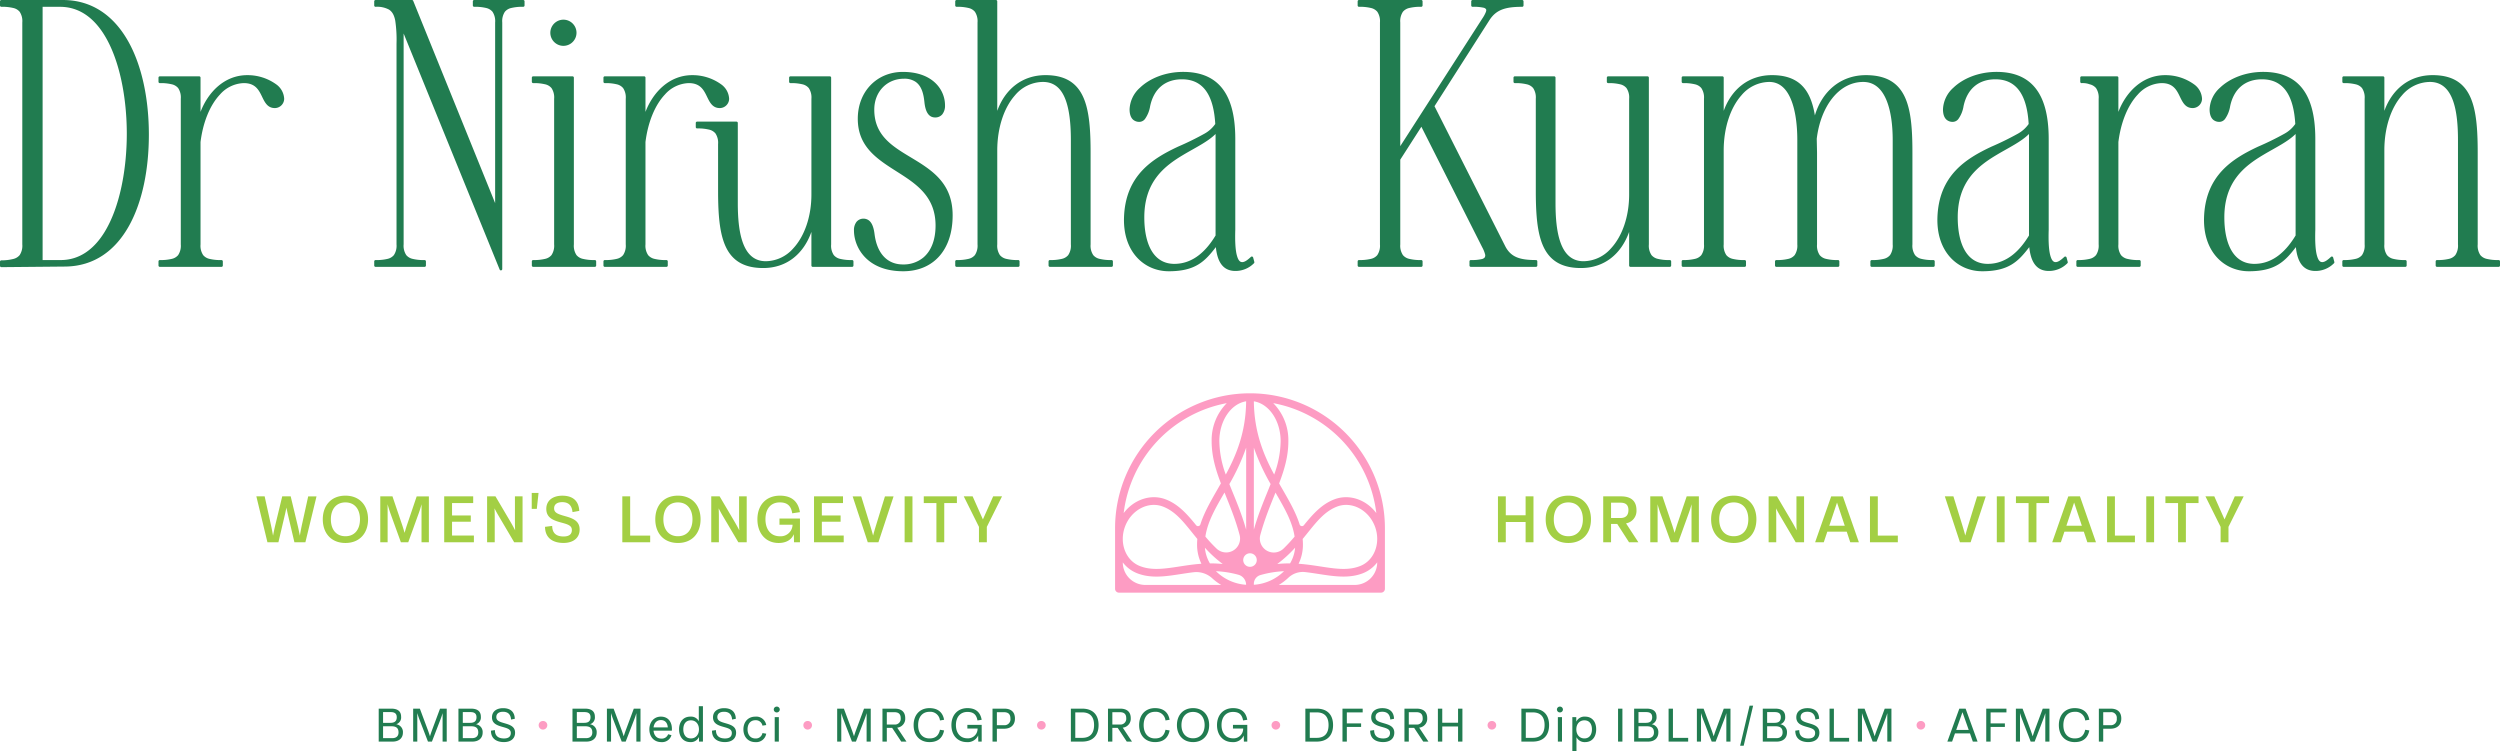 <svg xmlns="http://www.w3.org/2000/svg" width="1038" height="312.016" viewBox="0 0 1038 312.016">
  <g id="Group_239" data-name="Group 239" transform="translate(0 127.621)">
    <path id="Path_67" data-name="Path 67" d="M442.84,20.338a1.6,1.6,0,0,1-1.6,1.6H332.4a1.6,1.6,0,0,1-1.6-1.6V-4.811a56.044,56.044,0,0,1,56.016-56.017A56.045,56.045,0,0,1,442.84-4.811Zm-3.2-20.527V-.542a14.651,14.651,0,0,0-1-5.135c-2.628-6.772-9.642-10.464-15.718-8.1-4.65,1.806-7.821,5.517-11.244,9.743-.968,1.2-1.956,2.435-2.988,3.688.073.792.112,1.593.112,2.405A18.2,18.2,0,0,1,407,9.944c3.78.269,7.3.861,10.633,1.363,5.379.81,10.222,1.41,14.872-.4C436.95,9.185,439.578,4.73,439.639-.189ZM334-.542v.353c.061,4.919,2.689,9.374,7.137,11.1,3.944,1.531,8.031,1.321,12.466.739,4.029-.529,8.332-1.374,13.041-1.71a18.2,18.2,0,0,1-1.8-7.884c0-.813.039-1.614.112-2.405-1.034-1.254-2.019-2.491-2.988-3.688-3.423-4.226-6.594-7.938-11.244-9.743-6.076-2.359-13.09,1.333-15.718,8.1A14.651,14.651,0,0,0,334-.542ZM439.639,9.371a13.775,13.775,0,0,1-5.978,4.523c-5.164,2-10.537,1.476-16.508.577-2.376-.358-4.858-.773-7.467-1.074a8.735,8.735,0,0,0-6.956,2.369,21.739,21.739,0,0,1-3.958,2.972h31.5a9.366,9.366,0,0,0,9.366-9.367Zm-34.3-10.7c-.912-6.137-4.137-11.688-7.674-17.825l-.259-.45c-1.042,2.58-2.142,5.246-3.2,8.081-1.105,2.95-2.166,6.087-3.1,9.5a5.8,5.8,0,0,0,2.655,6.5,5.8,5.8,0,0,0,6.975-.827A64.615,64.615,0,0,0,405.343-1.327Zm-16.921,20a19.615,19.615,0,0,0,12.525-5.64,42.43,42.43,0,0,0-9.814,1.614,3.769,3.769,0,0,0-2.706,3.578Zm-12.183-38.3c-3.653,6.314-7,12-7.941,18.291a59.8,59.8,0,0,0,4.618,4.964,5.778,5.778,0,0,0,6.948.824,5.776,5.776,0,0,0,2.645-6.476c-.907-3.419-1.968-6.556-3.073-9.506C378.376-14.358,377.279-17.031,376.239-19.618Zm8.968,38.295a4.337,4.337,0,0,0-3.161-4.145,41.814,41.814,0,0,0-9.354-1.491A19.647,19.647,0,0,0,385.207,18.677Zm0,0h.015Zm.012-76.178c-6.357,1.032-11.119,8.13-11.119,16.549a41.212,41.212,0,0,0,2.672,13.872C381.124-35.16,385.09-44.622,385.219-57.5ZM334.374-11.083c4.19-5.618,11.283-8.1,17.512-5.681,5.161,2,8.77,6.02,12.571,10.712l0,0a1.016,1.016,0,0,0,.985.357,1.013,1.013,0,0,0,.775-.7c1.792-5.635,5.107-11.029,8.523-17.03-2.193-5.772-3.843-11.3-3.843-17.521a21.813,21.813,0,0,1,6.286-15.8A52.889,52.889,0,0,0,334.374-11.083Zm62.085-45.668a21.813,21.813,0,0,1,6.286,15.8c0,6.233-1.633,11.772-3.831,17.542.511.9,1.024,1.785,1.528,2.66,2.853,4.951,5.467,9.564,6.983,14.352a1.016,1.016,0,0,0,.777.7,1.015,1.015,0,0,0,.985-.357h0c3.8-4.692,7.41-8.708,12.571-10.712,6.229-2.418,13.322.063,17.513,5.681A52.89,52.89,0,0,0,396.458-56.751ZM374.87,18.738a22,22,0,0,1-3.711-2.743,9.771,9.771,0,0,0-7.682-2.538c-3.342.4-6.474.973-9.454,1.364-5,.656-9.6.8-14.041-.928A13.775,13.775,0,0,1,334,9.371a9.367,9.367,0,0,0,9.366,9.367Zm23.27-8.694a47.623,47.623,0,0,1,5.31-.245,15.188,15.188,0,0,0,2.1-6.517A51.739,51.739,0,0,1,398.14,10.044Zm-11.32-4.45a2.813,2.813,0,1,0,2.814,2.813A2.813,2.813,0,0,0,386.821,5.595ZM396.859-27.1a41.133,41.133,0,0,0,2.684-13.852c0-8.419-4.763-15.517-11.119-16.549C388.554-44.636,392.51-35.177,396.859-27.1Zm-8.437-11.168V-4.228c.846-2.991,1.8-5.774,2.787-8.414,1.4-3.734,2.863-7.176,4.173-10.512A87.305,87.305,0,0,1,388.422-38.267ZM368.1,3.281A15.189,15.189,0,0,0,370.184,9.8a47.62,47.62,0,0,1,5.318.247A51.714,51.714,0,0,1,368.1,3.281Zm17.126-7.51V-38.262a87.255,87.255,0,0,1-6.97,15.129c1.313,3.327,2.785,6.759,4.183,10.492C383.422-10,384.376-7.219,385.222-4.228ZM93.229,78.794a1.778,1.778,0,0,1-1.747-1.811,1.71,1.71,0,0,1,1.747-1.747,1.732,1.732,0,0,1,1.831,1.747A1.8,1.8,0,0,1,93.229,78.794Zm109.9,0a1.778,1.778,0,0,1-1.748-1.811,1.711,1.711,0,0,1,1.748-1.747,1.732,1.732,0,0,1,1.831,1.747A1.8,1.8,0,0,1,203.134,78.794Zm97.031,0a1.778,1.778,0,0,1-1.748-1.811,1.711,1.711,0,0,1,1.748-1.747A1.732,1.732,0,0,1,302,76.984,1.8,1.8,0,0,1,300.165,78.794Zm97.357,0a1.778,1.778,0,0,1-1.748-1.811,1.711,1.711,0,0,1,1.748-1.747,1.732,1.732,0,0,1,1.831,1.747A1.8,1.8,0,0,1,397.522,78.794Zm89.694,0a1.778,1.778,0,0,1-1.748-1.811,1.711,1.711,0,0,1,1.748-1.747,1.732,1.732,0,0,1,1.831,1.747A1.8,1.8,0,0,1,487.216,78.794Zm178.125,0a1.778,1.778,0,0,1-1.748-1.811,1.711,1.711,0,0,1,1.748-1.747,1.732,1.732,0,0,1,1.831,1.747A1.8,1.8,0,0,1,665.341,78.794Z" transform="translate(132.178 96.507)" fill="#fd9cc3" fill-rule="evenodd"/>
    <path id="Path_68" data-name="Path 68" d="M26.887-16.944.565-16.7a.56.56,0,0,1-.4-.162A.56.56,0,0,1,0-17.26v-1.706a.56.56,0,0,1,.55-.56A19.794,19.794,0,0,0,5.523-20.1a4.914,4.914,0,0,0,2.635-1.593,7.035,7.035,0,0,0,1.1-4.465v-92.129a7,7,0,0,0-1.1-4.457A4.8,4.8,0,0,0,5.53-124.3a19.393,19.393,0,0,0-4.97-.494.561.561,0,0,1-.56-.56v-1.707a.559.559,0,0,1,.56-.56H26.03c12.466,0,21.438,6.836,27.284,17.3,5.784,10.356,8.495,24.285,8.495,38.585,0,14.177-2.62,27.8-8.251,37.9C47.865-23.63,39.108-17.006,26.887-16.944Zm-1.71-2.7c7.844,0,13.771-4.494,18.078-11.378,6.576-10.511,9.391-26.556,9.391-41.074,0-14.591-2.858-30.707-9.5-41.264-4.348-6.917-10.324-11.43-18.217-11.43H17.693V-19.648Zm40.63,2.266v-1.706a.56.56,0,0,1,.56-.56,19.405,19.405,0,0,0,4.97-.494A4.806,4.806,0,0,0,73.965-21.7a7,7,0,0,0,1.1-4.456V-86.6a6.993,6.993,0,0,0-1.1-4.457,4.8,4.8,0,0,0-2.629-1.56,19.408,19.408,0,0,0-4.97-.491.561.561,0,0,1-.56-.562v-1.7a.559.559,0,0,1,.56-.56H82.7a.559.559,0,0,1,.56.56v14.21c3.065-8.061,9.832-15.258,19.426-15.258a20.279,20.279,0,0,1,11.9,3.75,7.811,7.811,0,0,1,3.405,6.073,3.915,3.915,0,0,1-3.85,3.848c-2.682,0-3.891-1.8-4.994-4.027-1.421-2.863-2.693-6.469-8.153-6.332a13.735,13.735,0,0,0-9.656,4.723c-4.178,4.432-7.067,11.547-8.078,19.735v42.5a7,7,0,0,0,1.1,4.456,4.807,4.807,0,0,0,2.629,1.559,19.4,19.4,0,0,0,4.97.494.56.56,0,0,1,.56.56v1.706a.56.56,0,0,1-.56.56H66.367A.56.56,0,0,1,65.807-17.382Zm141.648,1.674-39.868-98.01v87.562a7,7,0,0,0,1.1,4.456,4.806,4.806,0,0,0,2.629,1.559,19.405,19.405,0,0,0,4.97.494.56.56,0,0,1,.56.56v1.706a.56.56,0,0,1-.56.56H155.937a.56.56,0,0,1-.56-.56v-1.706a.56.56,0,0,1,.56-.56,19.4,19.4,0,0,0,4.97-.494,4.807,4.807,0,0,0,2.629-1.559,7,7,0,0,0,1.1-4.456V-109.51a54.012,54.012,0,0,0-.532-9.547c-.432-2.205-1.2-3.709-2.649-4.609a10.415,10.415,0,0,0-5.521-1.127.561.561,0,0,1-.56-.56v-1.707a.559.559,0,0,1,.56-.56h15.111a.557.557,0,0,1,.519.35l34.018,83.982v-75a7,7,0,0,0-1.1-4.457,4.8,4.8,0,0,0-2.629-1.557,19.394,19.394,0,0,0-4.97-.494.561.561,0,0,1-.56-.56v-1.707a.559.559,0,0,1,.56-.56h20.351a.559.559,0,0,1,.56.56v1.707a.561.561,0,0,1-.56.56,19.394,19.394,0,0,0-4.97.494,4.8,4.8,0,0,0-2.629,1.557,7,7,0,0,0-1.1,4.457V-15.919a.56.56,0,0,1-.452.549A.56.56,0,0,1,207.455-15.708Zm26.476-92.878a5.45,5.45,0,0,1-5.434-5.435,5.452,5.452,0,0,1,5.434-5.435,5.452,5.452,0,0,1,5.435,5.435A5.45,5.45,0,0,1,233.93-108.586Zm-13.112,91.2v-1.706a.56.56,0,0,1,.56-.56,19.405,19.405,0,0,0,4.97-.494,4.806,4.806,0,0,0,2.629-1.559,7,7,0,0,0,1.1-4.456V-86.6a6.993,6.993,0,0,0-1.1-4.457,4.8,4.8,0,0,0-2.629-1.56,19.408,19.408,0,0,0-4.97-.491.561.561,0,0,1-.56-.562v-1.7a.559.559,0,0,1,.56-.56h16.33a.559.559,0,0,1,.56.56v69.218a7,7,0,0,0,1.1,4.456A4.808,4.808,0,0,0,242-20.142a19.4,19.4,0,0,0,4.969.494.559.559,0,0,1,.56.56v1.706a.559.559,0,0,1-.56.56H221.378A.56.56,0,0,1,220.818-17.382Zm29.735,0v-1.706a.559.559,0,0,1,.56-.56,19.418,19.418,0,0,0,4.97-.494,4.809,4.809,0,0,0,2.628-1.559,6.993,6.993,0,0,0,1.1-4.456V-86.6a6.992,6.992,0,0,0-1.1-4.457,4.807,4.807,0,0,0-2.628-1.56,19.421,19.421,0,0,0-4.97-.491.56.56,0,0,1-.56-.562v-1.7a.558.558,0,0,1,.56-.56h16.329a.558.558,0,0,1,.56.56v14.21c3.066-8.061,9.833-15.258,19.427-15.258a20.273,20.273,0,0,1,11.9,3.75,7.808,7.808,0,0,1,3.406,6.073,3.916,3.916,0,0,1-3.851,3.848c-2.682,0-3.89-1.8-4.992-4.027-1.423-2.863-2.694-6.469-8.154-6.332a13.738,13.738,0,0,0-9.657,4.723C271.9-83.954,269.015-76.84,268-68.652v42.5a7.009,7.009,0,0,0,1.1,4.456,4.816,4.816,0,0,0,2.631,1.559,19.385,19.385,0,0,0,4.968.494.559.559,0,0,1,.56.56v1.706a.559.559,0,0,1-.56.56h-25.59A.559.559,0,0,1,250.554-17.382Zm66.307,1.047c-4.943,0-8.6-1.173-11.31-3.323s-4.474-5.29-5.591-9.273c-1.455-5.182-1.814-11.814-1.814-19.527V-67.787a7,7,0,0,0-1.105-4.457,4.8,4.8,0,0,0-2.628-1.557,19.393,19.393,0,0,0-4.97-.494.561.561,0,0,1-.56-.56v-1.707a.56.56,0,0,1,.56-.56h16.332a.56.56,0,0,1,.56.56v33.222c0,5.782.411,11.9,2.127,16.563,1.65,4.487,4.521,7.615,9.5,7.615a15.385,15.385,0,0,0,11.349-5.282c4.719-5.06,7.589-13.231,7.589-22.431V-86.6a6.992,6.992,0,0,0-1.1-4.457,4.8,4.8,0,0,0-2.628-1.56,19.421,19.421,0,0,0-4.97-.491.562.562,0,0,1-.56-.562v-1.7a.56.56,0,0,1,.56-.56h16.329a.558.558,0,0,1,.56.56v69.218a6.993,6.993,0,0,0,1.105,4.456,4.8,4.8,0,0,0,2.628,1.559,19.393,19.393,0,0,0,4.97.494.561.561,0,0,1,.56.56v1.706a.561.561,0,0,1-.56.56H337.456a.561.561,0,0,1-.56-.56V-31.333C333.679-22.315,326.76-16.335,316.861-16.335Zm58.131,1.34c-15.2,0-20.424-10.107-20.424-16.89a5.59,5.59,0,0,1,1.039-3.6,3.724,3.724,0,0,1,2.775-1.349h.037a3.716,3.716,0,0,1,2.362.745c1.024.792,1.944,2.419,2.337,5.717,1.051,8.179,5.442,12.549,11.752,12.549a12.855,12.855,0,0,0,8.459-2.834c3.32-2.774,5.117-7.428,5.117-13.3,0-12.072-7.97-17.266-15.887-22.3-8.234-5.235-16.407-10.313-16.407-22.058,0-11.3,7.921-19.449,18.718-19.449,12.505,0,17.5,7.528,17.5,13.843a5.738,5.738,0,0,1-1.12,3.758,3.728,3.728,0,0,1-2.973,1.31c-1.883,0-3.919-1.105-4.457-6.349-.325-3.085-1-6.648-3.746-8.5a8.273,8.273,0,0,0-4.716-1.24C368.239-94.937,363-89.56,363-82.091c0,11.1,8.031,15.5,16,20.314,8.291,5.015,16.537,10.451,16.537,23.556,0,7.292-2.044,13.081-5.611,17.054C386.336-17.169,381.2-14.994,374.992-14.994Zm21.62-2.388v-1.706a.559.559,0,0,1,.56-.56,19.385,19.385,0,0,0,4.968-.494A4.816,4.816,0,0,0,404.77-21.7a7.009,7.009,0,0,0,1.1-4.456V-118.29a7,7,0,0,0-1.1-4.455,4.815,4.815,0,0,0-2.631-1.56,19.373,19.373,0,0,0-4.968-.494.558.558,0,0,1-.56-.56v-1.7a.558.558,0,0,1,.56-.56H413.5a.56.56,0,0,1,.56.56V-81.59c3.193-8.887,10.276-14.833,20.036-14.833,4.944,0,8.6,1.174,11.31,3.323S449.88-87.81,451-83.827c1.455,5.183,1.817,11.814,1.817,19.527v38.144a6.993,6.993,0,0,0,1.1,4.456,4.8,4.8,0,0,0,2.628,1.559,19.418,19.418,0,0,0,4.97.494.561.561,0,0,1,.56.56v1.706a.561.561,0,0,1-.56.56H435.923a.561.561,0,0,1-.56-.56v-1.706a.561.561,0,0,1,.56-.56,19.393,19.393,0,0,0,4.97-.494,4.8,4.8,0,0,0,2.628-1.559,6.993,6.993,0,0,0,1.105-4.456V-69.417c0-8.476-.975-14.581-2.973-18.561C439.737-91.8,436.861-93.6,433-93.6a15.251,15.251,0,0,0-11.552,5.53c-4.687,5.271-7.386,13.706-7.386,22.913v39a6.993,6.993,0,0,0,1.1,4.456,4.809,4.809,0,0,0,2.628,1.559,19.418,19.418,0,0,0,4.97.494.559.559,0,0,1,.56.56v1.706a.559.559,0,0,1-.56.56h-25.59A.559.559,0,0,1,396.612-17.382Zm88.668,2.388c-10.026,0-18.972-7.857-18.6-22.145v0C467.2-54.9,478.656-61.8,489.123-66.735A118.452,118.452,0,0,0,500.2-72.178a13.289,13.289,0,0,0,4.376-3.966c-.621-10.882-4.3-18.549-13.811-18.549-7.027,0-11.7,3.99-13.224,11.131a12.508,12.508,0,0,1-2.156,5.354,2.969,2.969,0,0,1-2.291,1.183,3.825,3.825,0,0,1-2.614-.892c-.946-.831-1.479-2.264-1.479-4.3a12.681,12.681,0,0,1,4.332-9c4.019-3.848,10.518-6.552,17.918-6.552,6.513,0,11.276,1.843,14.654,5.1,5.022,4.838,6.987,12.855,6.987,22.759v37.674c-.144,4.6,0,8.643.8,11.14.445,1.4,1.046,2.3,2.054,2.3s2.083-.72,3.64-2.166a.559.559,0,0,1,.535-.128.559.559,0,0,1,.386.394l.489,1.828a.561.561,0,0,1-.171.563,10.738,10.738,0,0,1-7.682,3.188c-5.249,0-7.508-3.9-8.122-9.9C500.249-19.047,496.279-14.994,485.279-14.994Zm2.315-3.07c8.132,0,13.547-5.889,17.109-11.782V-71.992c-3.217,3.22-8.244,5.6-13.28,8.589-8.144,4.831-16.31,11.311-16.31,26.035C475.114-26.993,478.517-18.064,487.595-18.064Zm76.1.682v-1.706a.561.561,0,0,1,.562-.56,19.385,19.385,0,0,0,4.968-.494,4.816,4.816,0,0,0,2.631-1.559,7.009,7.009,0,0,0,1.1-4.456v-92.129a7.011,7.011,0,0,0-1.1-4.457,4.812,4.812,0,0,0-2.631-1.557,19.374,19.374,0,0,0-4.968-.494.562.562,0,0,1-.562-.56v-1.707a.56.56,0,0,1,.562-.56h25.835a.56.56,0,0,1,.56.56v1.707a.561.561,0,0,1-.56.56,19.394,19.394,0,0,0-4.97.494,4.8,4.8,0,0,0-2.628,1.557,7,7,0,0,0-1.105,4.457v51.347l34.067-52.99,0,0a14,14,0,0,0,1.464-2.682c.191-.531.257-.939.039-1.247a1.81,1.81,0,0,0-1.046-.57,18.726,18.726,0,0,0-4.5-.364.56.56,0,0,1-.56-.56v-1.707a.558.558,0,0,1,.56-.56h20.593a.56.56,0,0,1,.562.56v1.707a.562.562,0,0,1-.562.56c-6.819,0-10.721,1.12-13.542,5.469l-22.859,35.8,29.346,58.086c2.342,4.563,6,5.787,12.784,5.787a.559.559,0,0,1,.56.56v1.706a.559.559,0,0,1-.56.56H610.688a.559.559,0,0,1-.56-.56v-1.706a.559.559,0,0,1,.56-.56,18.08,18.08,0,0,0,4.555-.4,2.218,2.218,0,0,0,1.188-.654,1.613,1.613,0,0,0,.152-1.4,12.637,12.637,0,0,0-1.154-2.822l0,0-25.27-50.065-8.767,13.662v35.176a6.993,6.993,0,0,0,1.105,4.456,4.8,4.8,0,0,0,2.628,1.559,19.405,19.405,0,0,0,4.97.494.561.561,0,0,1,.56.56v1.706a.561.561,0,0,1-.56.56H564.258A.561.561,0,0,1,563.7-17.382Zm92.685,1.047c-4.944,0-8.6-1.173-11.31-3.323s-4.477-5.29-5.594-9.273c-1.455-5.182-1.814-11.814-1.814-19.527V-86.6a7.007,7.007,0,0,0-1.1-4.457,4.815,4.815,0,0,0-2.631-1.56,19.386,19.386,0,0,0-4.968-.491.56.56,0,0,1-.56-.562v-1.7a.558.558,0,0,1,.56-.56H645.29a.56.56,0,0,1,.56.56v52.035c0,5.782.413,11.9,2.129,16.563,1.648,4.487,4.518,7.615,9.5,7.615a15.39,15.39,0,0,0,11.352-5.282c4.716-5.06,7.589-13.231,7.589-22.431V-86.6a6.991,6.991,0,0,0-1.105-4.457,4.8,4.8,0,0,0-2.628-1.56,19.4,19.4,0,0,0-4.97-.491.562.562,0,0,1-.56-.562v-1.7a.56.56,0,0,1,.56-.56h16.332a.56.56,0,0,1,.56.56v69.218a6.994,6.994,0,0,0,1.1,4.456,4.8,4.8,0,0,0,2.628,1.559,19.417,19.417,0,0,0,4.97.494.561.561,0,0,1,.56.56v1.706a.561.561,0,0,1-.56.56H676.976a.559.559,0,0,1-.56-.56V-31.333C673.2-22.315,666.279-16.335,656.38-16.335Zm41.851-1.047v-1.706a.561.561,0,0,1,.56-.56,19.393,19.393,0,0,0,4.97-.494A4.8,4.8,0,0,0,706.39-21.7a6.992,6.992,0,0,0,1.105-4.456V-86.6a6.991,6.991,0,0,0-1.105-4.457,4.8,4.8,0,0,0-2.628-1.56,19.4,19.4,0,0,0-4.97-.491.562.562,0,0,1-.56-.562v-1.7a.56.56,0,0,1,.56-.56h16.332a.56.56,0,0,1,.56.56V-81.59c3.193-8.887,10.276-14.833,20.033-14.833,5.034,0,8.731,1.208,11.454,3.42,3.5,2.846,5.388,7.386,6.371,13.3,2.961-9.946,10.664-16.715,21.172-16.715,5.124,0,8.909,1.171,11.7,3.318,3.261,2.5,5.19,6.349,6.281,11.305,1.068,4.841,1.342,10.757,1.342,17.5v38.144a6.993,6.993,0,0,0,1.1,4.456,4.816,4.816,0,0,0,2.631,1.559,19.385,19.385,0,0,0,4.968.494.559.559,0,0,1,.56.56v1.706a.559.559,0,0,1-.56.56h-25.59a.559.559,0,0,1-.56-.56v-1.706a.559.559,0,0,1,.56-.56,19.418,19.418,0,0,0,4.97-.494A4.809,4.809,0,0,0,784.75-21.7a6.993,6.993,0,0,0,1.1-4.456V-69.417c0-5.775-.653-11.882-2.562-16.544-1.843-4.5-4.86-7.635-9.674-7.635-10.342,0-17.745,10.525-19.3,23.6l.12,5.687v38.156a6.993,6.993,0,0,0,1.105,4.456,4.8,4.8,0,0,0,2.628,1.559,19.394,19.394,0,0,0,4.97.494.561.561,0,0,1,.56.56v1.706a.561.561,0,0,1-.56.56H737.544a.561.561,0,0,1-.56-.56v-1.706a.561.561,0,0,1,.56-.56,19.417,19.417,0,0,0,4.97-.494,4.8,4.8,0,0,0,2.628-1.559,6.993,6.993,0,0,0,1.1-4.456V-69.417c0-6.916-.931-14.312-3.714-19.119-1.777-3.071-4.323-5.061-7.911-5.061a15.251,15.251,0,0,0-11.552,5.53c-4.687,5.271-7.386,13.706-7.386,22.913v39a6.994,6.994,0,0,0,1.1,4.456,4.8,4.8,0,0,0,2.628,1.559,19.418,19.418,0,0,0,4.97.494.561.561,0,0,1,.56.56v1.706a.561.561,0,0,1-.56.56H698.791A.561.561,0,0,1,698.231-17.382Zm124.78,2.388c-10.026,0-18.972-7.857-18.6-22.145v0c.521-17.755,11.972-24.659,22.441-29.595a118.387,118.387,0,0,0,11.073-5.442,13.289,13.289,0,0,0,4.376-3.966c-.619-10.882-4.3-18.549-13.811-18.549-7.026,0-11.7,3.99-13.222,11.131a12.475,12.475,0,0,1-2.159,5.354,2.961,2.961,0,0,1-2.288,1.183,3.827,3.827,0,0,1-2.616-.892c-.946-.831-1.479-2.264-1.479-4.3a12.675,12.675,0,0,1,4.335-9c4.017-3.848,10.515-6.552,17.916-6.552,6.513,0,11.276,1.843,14.654,5.1,5.024,4.838,6.99,12.855,6.99,22.759v37.674c-.144,4.6,0,8.643.8,11.14.447,1.4,1.049,2.3,2.054,2.3s2.083-.72,3.64-2.166a.564.564,0,0,1,.538-.128.563.563,0,0,1,.386.394l.487,1.828a.56.56,0,0,1-.169.563,10.74,10.74,0,0,1-7.684,3.188c-5.247,0-7.508-3.9-8.122-9.9C837.981-19.047,834.011-14.994,823.012-14.994Zm2.315-3.07c8.132,0,13.547-5.889,17.112-11.782V-71.992c-3.217,3.22-8.244,5.6-13.283,8.589-8.144,4.831-16.307,11.311-16.307,26.035C812.848-26.993,816.249-18.064,825.327-18.064Zm36.778.682v-1.706a.559.559,0,0,1,.56-.56,19.417,19.417,0,0,0,4.97-.494,4.809,4.809,0,0,0,2.628-1.559,6.993,6.993,0,0,0,1.1-4.456V-86.6a6.992,6.992,0,0,0-1.1-4.457,4.807,4.807,0,0,0-2.628-1.56,8.244,8.244,0,0,0-3.359-.491.562.562,0,0,1-.56-.562v-1.7a.56.56,0,0,1,.56-.56h14.718a.558.558,0,0,1,.56.56v14.21c3.066-8.061,9.833-15.258,19.427-15.258a20.273,20.273,0,0,1,11.9,3.75,7.808,7.808,0,0,1,3.406,6.073,3.916,3.916,0,0,1-3.851,3.848c-2.682,0-3.89-1.8-4.992-4.027-1.423-2.863-2.694-6.469-8.154-6.332a13.733,13.733,0,0,0-9.657,4.723c-4.178,4.432-7.066,11.547-8.078,19.735v42.5a7.009,7.009,0,0,0,1.1,4.456,4.816,4.816,0,0,0,2.631,1.559,19.385,19.385,0,0,0,4.968.494.559.559,0,0,1,.56.56v1.706a.559.559,0,0,1-.56.56h-25.59A.559.559,0,0,1,862.1-17.382Zm71.607,2.388c-10.026,0-18.972-7.857-18.6-22.145v0c.518-17.755,11.972-24.659,22.439-29.595a118.452,118.452,0,0,0,11.075-5.442,13.289,13.289,0,0,0,4.376-3.966c-.621-10.882-4.3-18.549-13.811-18.549-7.026,0-11.7,3.99-13.224,11.131a12.508,12.508,0,0,1-2.156,5.354,2.968,2.968,0,0,1-2.291,1.183,3.825,3.825,0,0,1-2.614-.892c-.946-.831-1.479-2.264-1.479-4.3a12.681,12.681,0,0,1,4.332-9c4.019-3.848,10.518-6.552,17.918-6.552,6.513,0,11.276,1.843,14.654,5.1,5.022,4.838,6.987,12.855,6.987,22.759v37.674c-.144,4.6,0,8.643.8,11.14.445,1.4,1.046,2.3,2.054,2.3s2.083-.72,3.64-2.166a.559.559,0,0,1,.535-.128.554.554,0,0,1,.386.394l.489,1.828a.561.561,0,0,1-.171.563,10.738,10.738,0,0,1-7.682,3.188c-5.249,0-7.508-3.9-8.122-9.9C948.682-19.047,944.712-14.994,933.712-14.994Zm2.315-3.07c8.132,0,13.547-5.889,17.109-11.782V-71.992c-3.217,3.22-8.244,5.6-13.28,8.589-8.144,4.831-16.31,11.311-16.31,26.035C923.547-26.993,926.95-18.064,936.027-18.064Zm36.509.682v-1.706a.559.559,0,0,1,.56-.56,19.384,19.384,0,0,0,4.968-.494A4.816,4.816,0,0,0,980.7-21.7a7.009,7.009,0,0,0,1.1-4.456V-86.6a7.007,7.007,0,0,0-1.1-4.457,4.815,4.815,0,0,0-2.631-1.56,19.387,19.387,0,0,0-4.968-.491.56.56,0,0,1-.56-.562v-1.7a.558.558,0,0,1,.56-.56h16.329a.56.56,0,0,1,.56.56V-81.59c3.193-8.887,10.276-14.833,20.036-14.833,4.943,0,8.6,1.174,11.31,3.323s4.474,5.291,5.591,9.273c1.455,5.183,1.817,11.814,1.817,19.527v38.144a6.994,6.994,0,0,0,1.1,4.456,4.8,4.8,0,0,0,2.628,1.559,19.417,19.417,0,0,0,4.97.494.561.561,0,0,1,.56.56v1.706a.561.561,0,0,1-.56.56h-25.593a.561.561,0,0,1-.56-.56v-1.706a.561.561,0,0,1,.56-.56,19.393,19.393,0,0,0,4.97-.494,4.8,4.8,0,0,0,2.628-1.559,6.993,6.993,0,0,0,1.105-4.456V-69.417c0-5.782-.413-11.9-2.129-16.564-1.65-4.486-4.521-7.616-9.5-7.616a15.282,15.282,0,0,0-11.552,5.489c-4.687,5.234-7.386,13.628-7.386,22.833v39.12a6.993,6.993,0,0,0,1.1,4.456,4.808,4.808,0,0,0,2.628,1.559,19.418,19.418,0,0,0,4.97.494.559.559,0,0,1,.56.56v1.706a.559.559,0,0,1-.56.56H973.1A.559.559,0,0,1,972.536-17.382Z" transform="translate(0 0)" fill="#217c50" fill-rule="evenodd"/>
    <path id="Path_69" data-name="Path 69" d="M71.588-.07a3.246,3.246,0,0,1,2.779,3.453c0,2.358-1.705,3.747-4.263,3.747h-5.79V-6.555h5.179c2.8,0,4.126,1.179,4.126,3.389A2.927,2.927,0,0,1,71.588-.07ZM66.125,5.7h3.811c1.642,0,2.61-.832,2.61-2.358,0-1.832-.937-2.579-3.021-2.579h-3.4ZM69.272-5.123H66.125V-.66h3.063c1.684,0,2.621-.684,2.621-2.326C71.809-4.576,70.851-5.123,69.272-5.123ZM86.377,2.582l3.4-9.137h2.779V7.13H90.84V-2.049c0-.884.01-1.705.01-2.642-.284.958-.589,1.832-.947,2.758L86.409,7.13H84.767L81.272-1.934c-.368-.947-.663-1.832-.947-2.768,0,.905.011,1.747.011,2.653V7.13H78.62V-6.555H81.4l3.411,9.137c.263.747.537,1.547.789,2.347C85.83,4.151,86.072,3.435,86.377,2.582ZM104.693-.07a3.246,3.246,0,0,1,2.779,3.453c0,2.358-1.705,3.747-4.263,3.747H97.419V-6.555H102.6c2.8,0,4.126,1.179,4.126,3.389A2.927,2.927,0,0,1,104.693-.07Zm-2.316-5.053H99.23V-.66h3.063c1.684,0,2.621-.684,2.621-2.326C104.914-4.576,103.956-5.123,102.377-5.123ZM99.23,5.7h3.811c1.642,0,2.61-.832,2.61-2.358,0-1.832-.937-2.579-3.021-2.579h-3.4Zm17.084,1.632c-3.021,0-5.421-1.379-5.389-4.747l1.642-.232c-.021,2.253,1.221,3.474,3.779,3.474,1.716,0,2.81-.674,2.81-2.263,0-1.537-1.263-1.937-3.421-2.537-2.453-.663-4.389-1.484-4.389-3.979,0-2.474,1.947-3.8,4.621-3.8,2.926,0,4.758,1.432,4.853,4.41l-1.547.316c-.158-1.979-1.137-3.232-3.347-3.232-1.821,0-2.779.863-2.779,2.179,0,1.505,1.242,1.968,3.39,2.579,2.316.674,4.4,1.347,4.4,3.958C120.925,5.835,119.219,7.329,116.314,7.329ZM152.04-.07a3.247,3.247,0,0,1,2.78,3.453c0,2.358-1.706,3.747-4.264,3.747h-5.789V-6.555h5.179c2.8,0,4.126,1.179,4.126,3.389A2.927,2.927,0,0,1,152.04-.07Zm-2.316-5.053h-3.147V-.66h3.063c1.684,0,2.62-.684,2.62-2.326C152.26-4.576,151.3-5.123,149.724-5.123ZM146.577,5.7h3.811C152.03,5.7,153,4.866,153,3.34c0-1.832-.936-2.579-3.021-2.579h-3.4Zm20.252-3.116,3.4-9.137h2.78V7.13h-1.716V-2.049c0-.884.01-1.705.01-2.642-.284.958-.589,1.832-.946,2.758l-3.5,9.063h-1.643l-3.494-9.063c-.369-.947-.663-1.832-.946-2.768,0,.905.01,1.747.01,2.653V7.13h-1.716V-6.555h2.78l3.411,9.137c.262.747.535,1.547.79,2.347C166.281,4.151,166.523,3.435,166.829,2.582Zm19.221-.726c0,.232,0,.474-.022.726H178.42c.188,1.989,1.347,3.295,3.2,3.295a2.752,2.752,0,0,0,2.863-1.811l1.381.389A4.025,4.025,0,0,1,181.63,7.34c-3.044,0-4.939-2.274-4.939-5.305,0-2.968,1.865-5.274,4.78-5.274C184.356-3.239,186.05-1.2,186.05,1.856Zm-4.589-3.663c-1.707,0-2.8,1.211-3.032,3.032h5.917C184.2-.7,183.178-1.807,181.461-1.807Zm15.757.495V-7.565h1.716V7.13H197.3L197.282,5.2a3.643,3.643,0,0,1-3.557,2.137c-2.958,0-4.7-2.179-4.7-5.305,0-3.105,1.738-5.274,4.7-5.274A3.6,3.6,0,0,1,197.218-1.313Zm-3.283,7.126c2.063,0,3.347-1.621,3.347-3.779S196-1.7,193.935-1.7c-2.1,0-3.149,1.537-3.149,3.737S191.84,5.814,193.935,5.814Zm14.146,1.516c-3.019,0-5.42-1.379-5.388-4.747l1.643-.232c-.022,2.253,1.22,3.474,3.777,3.474,1.716,0,2.812-.674,2.812-2.263,0-1.537-1.264-1.937-3.42-2.537-2.455-.663-4.391-1.484-4.391-3.979,0-2.474,1.949-3.8,4.621-3.8,2.926,0,4.758,1.432,4.853,4.41l-1.548.316c-.156-1.979-1.137-3.232-3.347-3.232-1.821,0-2.78.863-2.78,2.179,0,1.505,1.242,1.968,3.391,2.579,2.315.674,4.4,1.347,4.4,3.958C212.692,5.835,210.988,7.329,208.081,7.329Zm12.611.011c-3.073,0-4.958-2.284-4.958-5.295s1.885-5.284,4.958-5.284A4.17,4.17,0,0,1,225.207.256L223.65.508a2.774,2.774,0,0,0-2.936-2.253c-2.1,0-3.252,1.621-3.252,3.789s1.156,3.789,3.252,3.789a2.774,2.774,0,0,0,2.936-2.253l1.557.263A4.17,4.17,0,0,1,220.692,7.34Zm8.875-12.316A1.237,1.237,0,0,1,228.344-6.2a1.219,1.219,0,0,1,1.222-1.2,1.231,1.231,0,0,1,1.274,1.2A1.248,1.248,0,0,1,229.566-4.976ZM228.735,7.13h1.716V-3.028h-1.716Zm33.693-4.547,3.4-9.137h2.78V7.13h-1.716V-2.049c0-.884.01-1.705.01-2.642-.284.958-.589,1.832-.946,2.758l-3.5,9.063h-1.641l-3.5-9.063c-.367-.947-.663-1.832-.946-2.768,0,.905.01,1.747.01,2.653V7.13H254.67V-6.555h2.78l3.411,9.137c.264.747.538,1.547.79,2.347C261.882,4.151,262.125,3.435,262.428,2.582ZM279.6,1.34l3.841,5.789H281.27L277.5,1.435H275.28V7.13h-1.809V-6.555h5.054c2.79,0,4.4,1.305,4.4,3.968A3.708,3.708,0,0,1,279.6,1.34Zm-1.2-6.421H275.28V.035h3.063a2.389,2.389,0,0,0,2.706-2.642C281.05-4.281,280.165-5.081,278.4-5.081ZM293,7.34c-4.063,0-6.591-2.853-6.591-7.042,0-4.211,2.528-7.063,6.591-7.063,3.3,0,5.472,1.568,6.063,4.832l-1.716.284A4.014,4.014,0,0,0,293-5.239c-2.98,0-4.716,2.189-4.716,5.537,0,3.316,1.736,5.516,4.716,5.516,2.262,0,3.777-.958,4.347-3.6l1.716.284C298.418,5.761,296.323,7.34,293,7.34Zm19.967-5.632h-4.242V.193h5.948V7.13h-1.411l-.054-2.547a4.716,4.716,0,0,1-4.694,2.758c-3.863,0-6.41-2.853-6.41-7.053,0-4.263,2.672-7.053,6.652-7.053,3.293,0,5.315,1.537,5.917,4.842l-1.748.274c-.465-2.663-1.917-3.537-4.178-3.537-2.958,0-4.77,2.147-4.77,5.463,0,3.263,1.8,5.495,4.748,5.495A3.976,3.976,0,0,0,312.965,1.708Zm8.012,5.421h-1.812V-6.555h4.895c2.8,0,4.42,1.379,4.42,4.137,0,2.621-1.714,4.2-4.5,4.2h-3Zm0-12.21v5.4h2.9a2.462,2.462,0,0,0,2.726-2.779c0-1.758-.895-2.621-2.675-2.621Zm35.4,12.21H351.7V-6.555h4.675c4.579,0,6.831,2.684,6.831,6.821C363.207,4.424,360.955,7.13,356.376,7.13ZM353.533-5V5.572h2.885c3.411,0,4.917-2.032,4.917-5.305S359.828-5,356.418-5ZM373.238,1.34l3.843,5.789h-2.169l-3.77-5.695h-2.22V7.13h-1.812V-6.555h5.054c2.79,0,4.4,1.305,4.4,3.968A3.708,3.708,0,0,1,373.238,1.34Zm-1.2-6.421h-3.115V.035h3.063a2.387,2.387,0,0,0,2.7-2.642C374.691-4.281,373.808-5.081,372.038-5.081Zm14.6,12.421c-4.063,0-6.589-2.853-6.589-7.042,0-4.211,2.526-7.063,6.589-7.063,3.305,0,5.474,1.568,6.063,4.832l-1.716.284a4.014,4.014,0,0,0-4.347-3.589c-2.978,0-4.716,2.189-4.716,5.537,0,3.316,1.738,5.516,4.716,5.516,2.264,0,3.78-.958,4.347-3.6L392.7,2.5C392.059,5.761,389.966,7.34,386.639,7.34Zm15.8,0c-4.127,0-6.7-2.926-6.7-7.053s2.57-7.053,6.7-7.053,6.684,2.926,6.684,7.053S406.564,7.34,402.44,7.34Zm0-1.579c3.01,0,4.8-2.221,4.8-5.474s-1.79-5.474-4.8-5.474c-3.032,0-4.821,2.221-4.821,5.474S399.408,5.761,402.44,5.761Zm20.8-4.053H419V.193h5.948V7.13h-1.411l-.054-2.547a4.716,4.716,0,0,1-4.694,2.758c-3.863,0-6.41-2.853-6.41-7.053,0-4.263,2.672-7.053,6.652-7.053,3.3,0,5.315,1.537,5.917,4.842l-1.748.274c-.465-2.663-1.917-3.537-4.178-3.537-2.958,0-4.77,2.147-4.77,5.463,0,3.263,1.8,5.495,4.748,5.495A3.975,3.975,0,0,0,423.238,1.708ZM453.733,7.13h-4.675V-6.555h4.675c4.579,0,6.831,2.684,6.831,6.821C460.564,4.424,458.312,7.13,453.733,7.13ZM450.892-5V5.572h2.883c3.411,0,4.917-2.032,4.917-5.305S457.185-5,453.774-5ZM466.28,7.13H464.47V-6.555h8.388V-5H466.28V-.439h5.926V1.045H466.28Zm15.085.2c-3.022,0-5.42-1.379-5.388-4.747l1.641-.232c-.02,2.253,1.222,3.474,3.78,3.474,1.716,0,2.809-.674,2.809-2.263,0-1.537-1.262-1.937-3.42-2.537C478.333.361,476.4-.46,476.4-2.955c0-2.474,1.946-3.8,4.621-3.8,2.926,0,4.758,1.432,4.853,4.41l-1.548.316c-.159-1.979-1.137-3.232-3.347-3.232-1.821,0-2.78.863-2.78,2.179,0,1.505,1.242,1.968,3.389,2.579,2.318.674,4.4,1.347,4.4,3.958C485.975,5.835,484.269,7.329,481.364,7.329ZM496.322,1.34l3.843,5.789H498l-3.77-5.695h-2.22V7.13H490.2V-6.555h5.054c2.79,0,4.4,1.305,4.4,3.968A3.708,3.708,0,0,1,496.322,1.34Zm-1.2-6.421h-3.115V.035h3.063a2.387,2.387,0,0,0,2.7-2.642C497.774-4.281,496.892-5.081,495.122-5.081ZM505.9,7.13h-1.812V-6.555H505.9V-.713h6.557V-6.555h1.812V7.13h-1.812V.835H505.9Zm37.526,0h-4.675V-6.555h4.675c4.579,0,6.831,2.684,6.831,6.821C550.258,4.424,548.006,7.13,543.427,7.13ZM540.586-5V5.572h2.882c3.411,0,4.917-2.032,4.917-5.305S546.879-5,543.469-5Zm14.146.021a1.235,1.235,0,0,1-1.22-1.221,1.216,1.216,0,0,1,1.22-1.2,1.23,1.23,0,0,1,1.274,1.2A1.247,1.247,0,0,1,554.732-4.976ZM553.9,7.13h1.716V-3.028H553.9Zm11.3-10.368c2.958,0,4.611,2.158,4.611,5.274s-1.662,5.305-4.611,5.305A3.756,3.756,0,0,1,561.627,5.3v5.937H559.91V-3.028h1.633l.02,1.863A3.728,3.728,0,0,1,565.206-3.239Zm-.3,9.053c2.1,0,3.149-1.579,3.149-3.779S567.005-1.7,564.91-1.7c-2.061,0-3.347,1.579-3.347,3.737S562.849,5.814,564.91,5.814ZM578.89,7.13H580.7V-6.555H578.89Zm13.948-7.2a3.247,3.247,0,0,1,2.78,3.453c0,2.358-1.707,3.747-4.264,3.747h-5.789V-6.555h5.178c2.8,0,4.127,1.179,4.127,3.389A2.927,2.927,0,0,1,592.838-.07ZM587.373,5.7h3.812c1.643,0,2.611-.832,2.611-2.358,0-1.832-.939-2.579-3.022-2.579h-3.4Zm3.149-10.821h-3.149V-.66h3.063c1.685,0,2.621-.684,2.621-2.326C593.058-4.576,592.1-5.123,590.522-5.123ZM608,7.13h-8.127V-6.555h1.809V5.593H608Zm11.388-4.547,3.4-9.137h2.78V7.13h-1.716V-2.049c0-.884.01-1.705.01-2.642-.284.958-.589,1.832-.946,2.758l-3.5,9.063h-1.641l-3.5-9.063c-.369-.947-.662-1.832-.946-2.768,0,.905.01,1.747.01,2.653V7.13h-1.716V-6.555h2.78l3.411,9.137c.262.747.535,1.547.79,2.347C618.836,4.151,619.078,3.435,619.384,2.582Zm11.664,6.253h-1.474l3.917-16.61h1.472Zm15.2-8.905a3.245,3.245,0,0,1,2.777,3.453c0,2.358-1.7,3.747-4.261,3.747h-5.789V-6.555h5.178c2.8,0,4.127,1.179,4.127,3.389A2.927,2.927,0,0,1,646.248-.07Zm-2.315-5.053h-3.149V-.66h3.063c1.685,0,2.621-.684,2.621-2.326C646.468-4.576,645.51-5.123,643.933-5.123ZM640.784,5.7H644.6c1.643,0,2.611-.832,2.611-2.358,0-1.832-.939-2.579-3.022-2.579h-3.4Zm17.085,1.632c-3.022,0-5.42-1.379-5.388-4.747l1.641-.232c-.02,2.253,1.222,3.474,3.78,3.474,1.716,0,2.812-.674,2.812-2.263,0-1.537-1.264-1.937-3.423-2.537C654.837.361,652.9-.46,652.9-2.955c0-2.474,1.946-3.8,4.621-3.8,2.927,0,4.758,1.432,4.853,4.41l-1.548.316c-.159-1.979-1.137-3.232-3.347-3.232-1.821,0-2.78.863-2.78,2.179,0,1.505,1.242,1.968,3.389,2.579,2.318.674,4.4,1.347,4.4,3.958C662.479,5.835,660.773,7.329,657.868,7.329Zm16.958-.2H666.7V-6.555h1.812V5.593h6.315Zm11.391-4.547,3.4-9.137h2.78V7.13h-1.716V-2.049c0-.884.012-1.705.012-2.642-.286.958-.592,1.832-.949,2.758L686.248,7.13h-1.643l-3.494-9.063c-.369-.947-.665-1.832-.949-2.768,0,.905.01,1.747.01,2.653V7.13h-1.714V-6.555h2.777l3.411,9.137c.264.747.538,1.547.79,2.347C685.669,4.151,685.911,3.435,686.216,2.582ZM728.163,7.13h-1.968l-1.2-3.411h-6.21l-1.2,3.411h-1.968l4.968-13.684h2.611ZM721.889-5.091l-2.6,7.379h5.2ZM733.573,7.13h-1.812V-6.555h8.391V-5h-6.579V-.439H739.5V1.045h-5.926Zm18.253-4.547,3.4-9.137H758V7.13h-1.716V-2.049c0-.884.012-1.705.012-2.642-.286.958-.592,1.832-.949,2.758L751.858,7.13h-1.643l-3.494-9.063c-.369-.947-.665-1.832-.949-2.768,0,.905.01,1.747.01,2.653V7.13h-1.714V-6.555h2.777l3.411,9.137c.264.747.538,1.547.79,2.347C751.279,4.151,751.521,3.435,751.827,2.582ZM768.5,7.34c-4.063,0-6.591-2.853-6.591-7.042,0-4.211,2.528-7.063,6.591-7.063,3.3,0,5.472,1.568,6.061,4.832l-1.714.284A4.014,4.014,0,0,0,768.5-5.239c-2.98,0-4.716,2.189-4.716,5.537,0,3.316,1.736,5.516,4.716,5.516,2.261,0,3.777-.958,4.347-3.6l1.714.284C773.921,5.761,771.825,7.34,768.5,7.34Zm11.831-.211H778.52V-6.555h4.895c2.8,0,4.423,1.379,4.423,4.137,0,2.621-1.716,4.2-4.506,4.2h-3Zm0-12.21v5.4h2.9a2.461,2.461,0,0,0,2.726-2.779,2.337,2.337,0,0,0-2.672-2.621Z" transform="translate(92.925 173.161)" fill="#217c50" fill-rule="evenodd"/>
    <path id="Path_70" data-name="Path 70" d="M62.461-30.691l2.6-11.8h3.46L63.9-23.434h-4.56L56.655-34.856c-.234-1.026-.44-2.009-.631-2.977-.19.968-.4,1.95-.645,2.991L52.7-23.434h-4.56l-4.6-19.061h3.446l2.6,11.8c.337,1.554.616,3.02.88,4.516.308-1.554.6-3.02.968-4.516l2.845-11.8h3.519l2.83,11.8c.366,1.5.66,2.962.982,4.531C61.845-27.671,62.124-29.137,62.461-30.691ZM80.522-23.14c-5.909,0-9.4-4.076-9.4-9.824s3.49-9.824,9.4-9.824,9.4,4.076,9.4,9.824S86.446-23.14,80.522-23.14Zm0-2.8c3.842,0,6.041-2.815,6.041-7.023s-2.2-7.023-6.041-7.023-6.041,2.815-6.041,7.023S76.666-25.941,80.522-25.941Zm25.483-4.443,4.106-12.111h5.058v19.061h-3.05v-12.14c0-1.217.015-2.361.015-3.636-.366,1.349-.763,2.6-1.232,3.885l-4.3,11.891h-3.05L99.246-35.325c-.455-1.29-.85-2.551-1.217-3.885,0,1.246.015,2.4.015,3.636v12.14h-3.05V-42.495h5.059l4.105,12.111c.322.982.645,2.023.924,3.05C105.375-28.346,105.654-29.328,106.006-30.384Zm27.859,6.95H121.533V-42.495h12.038v2.786h-8.783v5.146h7.786v2.61h-7.786v5.733h9.076ZM150.9-31.806V-42.495h3.167v19.061h-3.475l-6.378-10.821c-.572-.953-1.144-1.994-1.789-3.255q.088,1.737.088,3.387v10.689h-3.167V-42.495h3.475L149.2-31.674c.557.968,1.129,1.994,1.789,3.27C150.931-29.562,150.9-30.706,150.9-31.806Zm9.085-5.5h-2.111v-6.6h2.83Zm11.079,14.149c-4.267,0-7.624-1.921-7.668-6.686l2.976-.381c.029,2.874,1.554,4.384,4.721,4.384,2.17,0,3.446-.821,3.446-2.669,0-1.818-1.5-2.331-4.4-3.109-3.636-.953-6.217-2.155-6.217-5.674,0-3.578,2.844-5.484,6.642-5.484,4.281,0,6.818,2.053,7.053,6.305l-2.815.513c-.234-2.639-1.54-4.135-4.267-4.135-2.214,0-3.372,1.012-3.372,2.566,0,1.789,1.422,2.361,4.545,3.24,3.343.938,6.056,2.009,6.056,5.557C177.767-25.266,175.171-23.155,171.066-23.155Zm35.99-.279H195.487V-42.495h3.257v16.3h8.313Zm11.523.293c-5.909,0-9.4-4.076-9.4-9.824s3.489-9.824,9.4-9.824,9.4,4.076,9.4,9.824S224.5-23.14,218.578-23.14Zm0-2.8c3.841,0,6.041-2.815,6.041-7.023s-2.2-7.023-6.041-7.023c-3.858,0-6.041,2.815-6.041,7.023S214.72-25.941,218.578-25.941Zm25.392-5.865V-42.495h3.166v19.061h-3.474l-6.379-10.821c-.572-.953-1.144-1.994-1.79-3.255q.088,1.737.088,3.387v10.689h-3.166V-42.495h3.474l6.379,10.821c.557.968,1.13,1.994,1.79,3.27C244-29.562,243.971-30.706,243.971-31.806Zm16.769,1.085V-33.3h8.506v9.868h-2.464l-.088-3.358c-.953,2.361-3.239,3.651-6.305,3.651-5.322,0-8.811-3.974-8.811-9.824,0-5.953,3.65-9.824,9.354-9.824,4.621,0,7.523,2.17,8.3,6.848l-3.2.484c-.511-3.431-2.389-4.531-5.161-4.531-3.768,0-5.951,2.683-5.951,6.994,0,4.208,2.2,7.067,5.951,7.067a4.936,4.936,0,0,0,5.308-4.795Zm26.671,7.287H275.081V-42.495h12.036v2.786h-8.782v5.146h7.787v2.61h-7.787v5.733h9.075ZM300.9-30.691l3.635-11.8h3.579l-6.291,19.061H297.4l-6.276-19.061h3.562l3.635,11.8c.425,1.393.924,3.05,1.291,4.472C300.065-27.92,300.447-29.225,300.9-30.691Zm11.8,7.258h3.255V-42.495h-3.255Zm16.451,0H325.9v-16.29h-5.249v-2.771h13.755v2.771h-5.249Zm16.055-9.487,4.252-9.575h3.68l-6.305,12.668v6.393h-3.269v-6.393l-6.305-12.668h3.68Zm217.1,9.487h-3.254V-42.495h3.254v7.859h8.227v-7.859h3.269v19.061h-3.269V-31.85h-8.227Zm25.967.293c-5.909,0-9.4-4.076-9.4-9.824s3.489-9.824,9.4-9.824,9.4,4.076,9.4,9.824S594.206-23.14,588.282-23.14Zm0-2.8c3.843,0,6.041-2.815,6.041-7.023s-2.2-7.023-6.041-7.023-6.039,2.815-6.039,7.023S584.426-25.941,588.282-25.941Zm23.96-5.337,5.132,7.844h-3.885l-4.9-7.61H606.01v7.61h-3.254V-42.495h7.432c4.034,0,6.379,1.877,6.379,5.718A5.27,5.27,0,0,1,612.242-31.278Zm-2.318-8.592H606.01v6.363h3.87c2.244,0,3.345-1.129,3.345-3.3C613.224-38.888,612.139-39.87,609.924-39.87Zm23.4,9.487,4.1-12.111h5.058v19.061h-3.049v-12.14c0-1.217.015-2.361.015-3.636-.367,1.349-.763,2.6-1.232,3.885l-4.3,11.891h-3.051l-4.31-11.891c-.455-1.29-.851-2.551-1.218-3.885,0,1.246.015,2.4.015,3.636v12.14h-3.049V-42.495h5.058l4.1,12.111c.323.982.645,2.023.924,3.05C632.7-28.346,632.974-29.328,633.326-30.384ZM656.96-23.14c-5.907,0-9.4-4.076-9.4-9.824s3.491-9.824,9.4-9.824c5.924,0,9.4,4.076,9.4,9.824S662.884-23.14,656.96-23.14Zm0-2.8c3.843,0,6.041-2.815,6.041-7.023s-2.2-7.023-6.041-7.023-6.039,2.815-6.039,7.023S653.1-25.941,656.96-25.941Zm26.028-5.865V-42.495h3.166v19.061H682.68L676.3-34.255c-.572-.953-1.144-1.994-1.79-3.255q.088,1.737.088,3.387v10.689h-3.166V-42.495h3.474l6.379,10.821c.557.968,1.13,1.994,1.79,3.27C683.018-29.562,682.988-30.706,682.988-31.806Zm25.923,8.372h-3.579l-1.464-4.4H695.8l-1.467,4.4h-3.591l6.672-19.061h4.838Zm-9.078-16.5-3.21,9.633h6.423Zm25.25,16.5H713.515V-42.495h3.254v16.3h8.315Zm29.294-7.258,3.635-11.8h3.579L755.3-23.434h-4.428L744.6-42.495h3.562l3.638,11.8c.425,1.393.922,3.05,1.288,4.472C753.542-27.92,753.923-29.225,754.378-30.691Zm11.8,7.258h3.255V-42.495h-3.255Zm16.451,0h-3.257v-16.29h-5.249v-2.771h13.755v2.771h-5.249Zm24.72,0h-3.577l-1.467-4.4h-8.063l-1.467,4.4h-3.591l6.67-19.061H800.7Zm-9.075-16.5L795.065-30.3h6.423Zm25.248,16.5H811.957V-42.495h3.257v16.3h8.313Zm4.706,0h3.255V-42.495h-3.255Zm16.451,0H841.43v-16.29h-5.249v-2.771h13.752v2.771h-5.249Zm16.055-9.487,4.252-9.575h3.682l-6.305,12.668v6.393H859.1v-6.393l-6.3-12.668h3.68Z" transform="translate(62.898 120.963)" fill="#a3cf44" fill-rule="evenodd"/>
  </g>
</svg>

